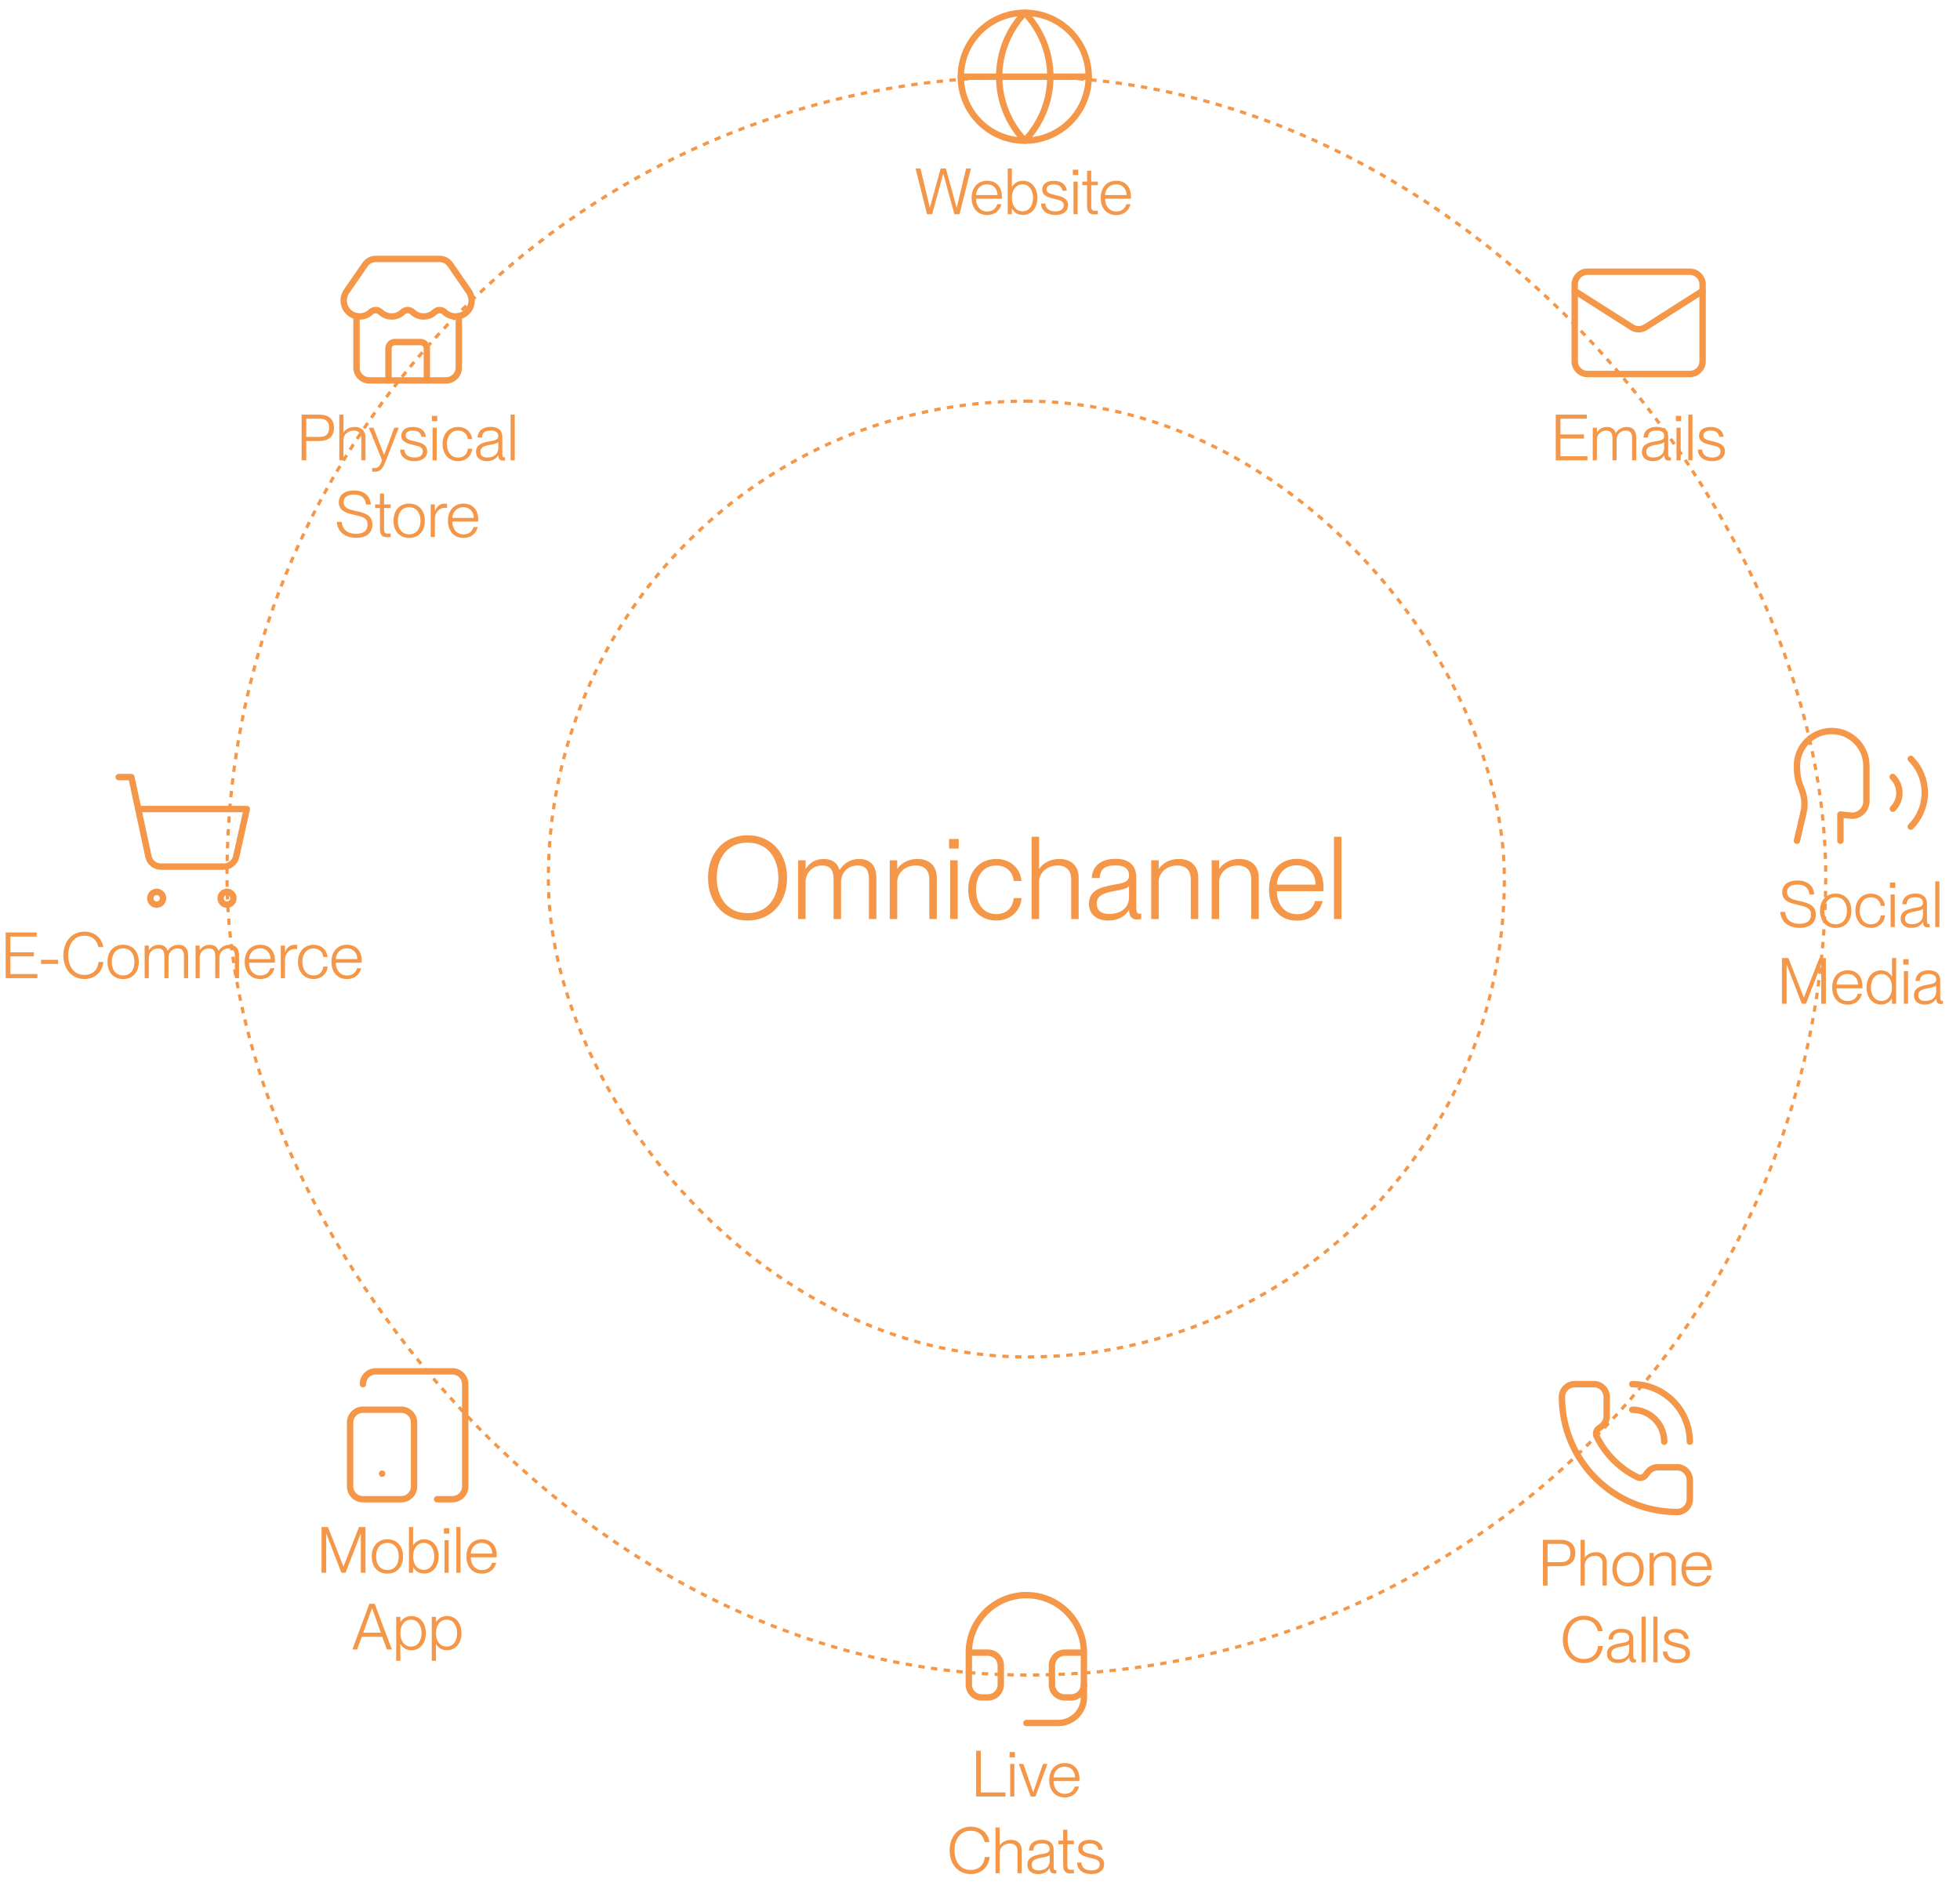 <svg width="613" height="591" viewBox="0 0 613 591" fill="none" xmlns="http://www.w3.org/2000/svg">
<rect x="71" y="24" width="500" height="500" rx="250" stroke="#F49748" stroke-dasharray="2 2"/>
<path d="M133.5 119V109C133.5 108.47 133.289 107.961 132.914 107.586C132.539 107.211 132.03 107 131.5 107H123.5C122.97 107 122.461 107.211 122.086 107.586C121.711 107.961 121.5 108.47 121.5 109V119" stroke="#F49748" stroke-width="2" stroke-linecap="round" stroke-linejoin="round"/>
<path d="M139.048 97.62C138.631 97.221 138.076 96.998 137.499 96.998C136.922 96.998 136.367 97.221 135.95 97.62C135.02 98.507 133.784 99.002 132.499 99.002C131.214 99.002 129.978 98.507 129.048 97.62C128.631 97.222 128.077 96.999 127.5 96.999C126.923 96.999 126.369 97.222 125.952 97.62C125.022 98.508 123.786 99.003 122.5 99.003C121.214 99.003 119.978 98.508 119.048 97.62C118.631 97.221 118.076 96.998 117.499 96.998C116.922 96.998 116.367 97.221 115.95 97.62C115.052 98.477 113.866 98.969 112.625 99.001C111.384 99.033 110.175 98.601 109.235 97.791C108.294 96.98 107.688 95.849 107.536 94.617C107.383 93.384 107.695 92.139 108.41 91.124L114.188 82.756C114.555 82.215 115.048 81.772 115.625 81.466C116.203 81.16 116.846 81 117.5 81H137.5C138.151 81 138.793 81.159 139.369 81.463C139.946 81.767 140.439 82.208 140.806 82.746L146.596 91.13C147.311 92.146 147.622 93.392 147.469 94.625C147.315 95.858 146.708 96.99 145.766 97.799C144.824 98.609 143.614 99.039 142.372 99.006C141.13 98.972 139.945 98.478 139.048 97.618" stroke="#F49748" stroke-width="2" stroke-linecap="round" stroke-linejoin="round"/>
<path d="M111.5 98.9V115C111.5 116.061 111.921 117.078 112.672 117.828C113.422 118.578 114.439 119 115.5 119H139.5C140.561 119 141.578 118.578 142.328 117.828C143.079 117.078 143.5 116.061 143.5 115V98.9" stroke="#F49748" stroke-width="2" stroke-linecap="round" stroke-linejoin="round"/>
<path d="M95.793 144H94.332V129.7H99.832C102.473 129.7 104.453 130.82 104.453 133.82C104.453 136.82 102.473 137.96 99.832 137.96H95.793V144ZM95.793 136.68H99.972C101.913 136.68 102.933 135.78 102.933 133.82C102.933 131.88 101.913 130.98 99.972 130.98H95.793V136.68ZM110.962 133.56C112.782 133.56 114.302 134.58 114.302 136.84V144H113.002V137.12C113.002 135.82 112.402 134.7 110.642 134.7C108.702 134.7 107.422 136.06 107.422 137.56V144H106.122V129.7H107.422V135.26H107.462C108.042 134.42 109.142 133.56 110.962 133.56ZM117.373 147.58C117.053 147.58 116.813 147.56 116.393 147.5V146.38C116.693 146.42 116.853 146.44 117.173 146.44C118.133 146.44 118.913 145.82 119.473 143.94L115.353 133.8H116.793L120.113 142.3H120.153L123.313 133.8H124.713L120.633 144.3C119.633 146.84 118.733 147.58 117.373 147.58ZM129.608 144.26C126.748 144.26 125.188 142.7 125.128 140.66H126.488C126.568 142.06 127.488 143.12 129.628 143.12C131.568 143.12 132.228 142.22 132.228 141.22C132.228 139.72 130.708 139.56 129.288 139.22C127.408 138.74 125.508 138.28 125.508 136.3C125.508 134.64 126.828 133.56 129.128 133.56C131.788 133.56 133.028 134.98 133.208 136.66H131.848C131.668 135.76 131.128 134.7 129.148 134.7C127.688 134.7 126.868 135.26 126.868 136.22C126.868 137.5 128.248 137.68 129.788 138.06C131.708 138.52 133.608 139.06 133.608 141.18C133.608 143.04 132.128 144.26 129.608 144.26ZM136.762 131.76H135.082V130.08H136.762V131.76ZM136.582 144H135.282V133.8H136.582V144ZM143.293 144.26C140.373 144.26 138.413 142.1 138.413 138.9C138.413 135.72 140.373 133.56 143.293 133.56C145.773 133.56 147.453 135.22 147.673 137.38H146.313C146.233 136.24 145.413 134.7 143.293 134.7C140.793 134.7 139.773 136.82 139.773 138.9C139.773 141 140.793 143.14 143.293 143.14C145.433 143.14 146.233 141.6 146.313 140.36H147.673C147.533 142.56 145.773 144.26 143.293 144.26ZM152.223 144.26C150.183 144.26 148.883 143.12 148.883 141.42C148.883 139.22 150.443 138.52 153.083 138.06C154.763 137.76 155.843 137.64 155.843 136.42C155.843 135.38 155.163 134.68 153.523 134.68C151.543 134.68 150.843 135.38 150.743 136.88H149.363C149.463 135.08 150.603 133.54 153.563 133.54C155.443 133.54 157.103 134.34 157.103 136.78V141.88C157.103 142.7 157.223 143.08 157.683 143.08C157.763 143.08 157.843 143.08 157.963 143.06V144C157.743 144.04 157.523 144.08 157.283 144.08C156.423 144.08 155.923 143.74 155.843 142.46H155.803C155.103 143.62 153.883 144.26 152.223 144.26ZM152.383 143.12C154.463 143.12 155.843 142.02 155.843 140.18V138.28C155.543 138.7 154.463 138.94 153.243 139.14C151.263 139.5 150.243 140 150.243 141.3C150.243 142.48 150.903 143.12 152.383 143.12ZM160.996 144H159.696V129.7H160.996V144ZM111.474 168.26C108.034 168.26 105.554 166.48 105.354 163.26H106.874C107.074 165.48 108.434 166.98 111.414 166.98C114.054 166.98 114.954 165.72 114.954 164.14C114.974 162.02 113.494 161.66 110.554 161C108.214 160.46 105.954 159.74 105.954 157.12C105.954 154.84 107.774 153.44 110.714 153.44C113.814 153.44 115.774 155.02 115.994 157.82H114.474C114.234 155.84 113.134 154.72 110.714 154.72C108.614 154.72 107.474 155.58 107.474 157.06C107.474 158.98 109.174 159.38 111.274 159.84C114.214 160.48 116.474 161.2 116.474 164.1C116.474 166.42 114.874 168.26 111.474 168.26ZM122.181 157.8V158.94H120.121V165.38C120.121 166.64 120.401 166.94 121.401 166.94C121.721 166.94 121.881 166.92 122.181 166.9V168C121.781 168.06 121.541 168.08 121.221 168.08C119.741 168.08 118.821 167.58 118.821 165.36V158.94H117.321V157.8H118.821V154.4H120.121V157.8H122.181ZM127.972 168.28C124.912 168.28 123.072 166.08 123.072 162.92C123.072 159.74 124.912 157.54 127.972 157.54C131.032 157.54 132.872 159.74 132.872 162.92C132.872 166.08 131.032 168.28 127.972 168.28ZM127.972 167.14C130.352 167.14 131.512 165.26 131.512 162.92C131.512 160.56 130.352 158.68 127.972 158.68C125.592 158.68 124.432 160.56 124.432 162.92C124.432 165.26 125.592 167.14 127.972 167.14ZM138.946 157.56C139.306 157.56 139.586 157.58 139.826 157.62V158.9C139.626 158.86 139.406 158.84 139.206 158.84C137.366 158.84 136.006 160.32 136.006 162.3V168H134.706V157.8H136.006V159.88H136.046C136.566 158.54 137.506 157.56 138.946 157.56ZM149.563 162.44C149.563 162.72 149.563 163 149.543 163.16H141.463C141.483 165.22 142.583 167.16 144.983 167.16C147.083 167.16 147.903 165.72 148.103 164.88H149.423C148.923 166.74 147.523 168.28 144.963 168.28C141.843 168.28 140.103 166 140.103 162.9C140.103 159.64 142.023 157.54 144.963 157.54C147.903 157.54 149.563 159.6 149.563 162.44ZM141.463 162.02H148.183C148.183 160.2 147.003 158.66 144.903 158.66C142.923 158.66 141.563 160.12 141.463 162.02Z" fill="#F49748"/>
<path d="M125.5 441H113.5C111.291 441 109.5 442.791 109.5 445V465C109.5 467.209 111.291 469 113.5 469H125.5C127.709 469 129.5 467.209 129.5 465V445C129.5 442.791 127.709 441 125.5 441Z" stroke="#F49748" stroke-width="2" stroke-linecap="round" stroke-linejoin="round"/>
<path d="M113.5 433C113.5 431.939 113.921 430.922 114.672 430.172C115.422 429.421 116.439 429 117.5 429H141.5C142.561 429 143.578 429.421 144.328 430.172C145.079 430.922 145.5 431.939 145.5 433V465C145.5 466.061 145.079 467.078 144.328 467.828C143.578 468.579 142.561 469 141.5 469H136.7" stroke="#F49748" stroke-width="2" stroke-linecap="round" stroke-linejoin="round"/>
<path d="M119.5 461H119.52" stroke="#F49748" stroke-width="2" stroke-linecap="round" stroke-linejoin="round"/>
<path d="M102.023 492H100.563V477.7H102.583L107.403 490.04H107.443L112.283 477.7H114.303V492H112.843V479.76H112.803L108.083 492H106.763L102.063 479.76H102.023V492ZM121.165 492.28C118.105 492.28 116.265 490.08 116.265 486.92C116.265 483.74 118.105 481.54 121.165 481.54C124.225 481.54 126.065 483.74 126.065 486.92C126.065 490.08 124.225 492.28 121.165 492.28ZM121.165 491.14C123.545 491.14 124.705 489.26 124.705 486.92C124.705 484.56 123.545 482.68 121.165 482.68C118.785 482.68 117.625 484.56 117.625 486.92C117.625 489.26 118.785 491.14 121.165 491.14ZM132.679 481.54C135.179 481.54 137.179 483.54 137.179 486.9C137.179 490.24 135.179 492.24 132.679 492.24C130.899 492.24 129.839 491.36 129.239 490.26H129.199V492H127.899V477.7H129.199V483.44H129.239C129.839 482.46 130.899 481.54 132.679 481.54ZM132.539 491.1C134.659 491.1 135.819 489.18 135.819 486.9C135.819 484.6 134.659 482.66 132.539 482.66C130.579 482.66 129.199 484.32 129.199 486.9C129.199 489.46 130.579 491.1 132.539 491.1ZM140.512 479.76H138.832V478.08H140.512V479.76ZM140.332 492H139.032V481.8H140.332V492ZM144.023 492H142.723V477.7H144.023V492ZM155.335 486.44C155.335 486.72 155.335 487 155.315 487.16H147.235C147.255 489.22 148.355 491.16 150.755 491.16C152.855 491.16 153.675 489.72 153.875 488.88H155.195C154.695 490.74 153.295 492.28 150.735 492.28C147.615 492.28 145.875 490 145.875 486.9C145.875 483.64 147.795 481.54 150.735 481.54C153.675 481.54 155.335 483.6 155.335 486.44ZM147.235 486.02H153.955C153.955 484.2 152.775 482.66 150.675 482.66C148.695 482.66 147.335 484.12 147.235 486.02ZM111.7 516H110.2L115.54 501.7H117.18L122.56 516H121L119.56 512.04H113.14L111.7 516ZM116.34 503.08L113.62 510.74H119.1L116.38 503.08H116.34ZM128.695 505.54C131.195 505.54 133.195 507.54 133.195 510.9C133.195 514.24 131.195 516.24 128.695 516.24C126.915 516.24 125.855 515.36 125.255 514.28H125.215V519.54H123.915V505.8H125.215V507.44H125.255C125.855 506.46 126.915 505.54 128.695 505.54ZM128.555 515.1C130.675 515.1 131.835 513.18 131.835 510.9C131.835 508.6 130.675 506.68 128.555 506.68C126.595 506.68 125.215 508.32 125.215 510.9C125.215 513.46 126.595 515.1 128.555 515.1ZM139.828 505.54C142.328 505.54 144.328 507.54 144.328 510.9C144.328 514.24 142.328 516.24 139.828 516.24C138.048 516.24 136.988 515.36 136.388 514.28H136.348V519.54H135.048V505.8H136.348V507.44H136.388C136.988 506.46 138.048 505.54 139.828 505.54ZM139.688 515.1C141.808 515.1 142.968 513.18 142.968 510.9C142.968 508.6 141.808 506.68 139.688 506.68C137.728 506.68 136.348 508.32 136.348 510.9C136.348 513.46 137.728 515.1 139.688 515.1Z" fill="#F49748"/>
<rect x="171.5" y="125.5" width="299" height="299" rx="149.5" stroke="#F49748" stroke-dasharray="2 2"/>
<path d="M233.824 287.968C226.372 287.968 221.44 282.352 221.44 274.612C221.44 266.872 226.372 261.292 233.824 261.292C241.24 261.292 246.172 266.872 246.172 274.612C246.172 282.352 241.24 287.968 233.824 287.968ZM233.824 285.664C240.16 285.664 243.436 280.696 243.436 274.612C243.436 268.528 240.16 263.596 233.824 263.596C227.452 263.596 224.176 268.528 224.176 274.612C224.176 280.696 227.452 285.664 233.824 285.664ZM268.697 268.708C272.189 268.708 274.097 270.796 274.097 274.612V287.5H271.757V275.116C271.757 272.812 271.217 270.76 268.193 270.76C264.953 270.76 263.045 273.244 263.045 275.908V287.5H260.705V275.116C260.705 272.812 260.165 270.76 257.105 270.76C253.901 270.76 251.957 273.244 251.957 275.908V287.5H249.617V269.14H251.957V271.732H252.029C253.001 270.256 254.729 268.708 257.609 268.708C260.201 268.708 261.857 269.896 262.541 272.092H262.613C263.801 270.256 265.781 268.708 268.697 268.708ZM286.981 268.708C290.257 268.708 292.993 270.544 292.993 274.612V287.5H290.653V275.116C290.653 272.776 289.573 270.76 286.405 270.76C282.913 270.76 280.609 273.208 280.609 275.908V287.5H278.269V269.14H280.609V271.768H280.681C281.725 270.256 283.705 268.708 286.981 268.708ZM299.847 265.468H296.823V262.444H299.847V265.468ZM299.523 287.5H297.183V269.14H299.523V287.5ZM311.604 287.968C306.348 287.968 302.82 284.08 302.82 278.32C302.82 272.596 306.348 268.708 311.604 268.708C316.068 268.708 319.092 271.696 319.488 275.584H317.04C316.896 273.532 315.42 270.76 311.604 270.76C307.104 270.76 305.268 274.576 305.268 278.32C305.268 282.1 307.104 285.952 311.604 285.952C315.456 285.952 316.896 283.18 317.04 280.948H319.488C319.236 284.908 316.068 287.968 311.604 287.968ZM331.349 268.708C334.625 268.708 337.361 270.544 337.361 274.612V287.5H335.021V275.116C335.021 272.776 333.941 270.76 330.773 270.76C327.281 270.76 324.977 273.208 324.977 275.908V287.5H322.637V261.76H324.977V271.768H325.049C326.093 270.256 328.073 268.708 331.349 268.708ZM346.591 287.968C342.919 287.968 340.579 285.916 340.579 282.856C340.579 278.896 343.387 277.636 348.139 276.808C351.163 276.268 353.107 276.052 353.107 273.856C353.107 271.984 351.883 270.724 348.931 270.724C345.367 270.724 344.107 271.984 343.927 274.684H341.443C341.623 271.444 343.675 268.672 349.003 268.672C352.387 268.672 355.375 270.112 355.375 274.504V283.684C355.375 285.16 355.591 285.844 356.419 285.844C356.563 285.844 356.707 285.844 356.923 285.808V287.5C356.527 287.572 356.131 287.644 355.699 287.644C354.151 287.644 353.251 287.032 353.107 284.728H353.035C351.775 286.816 349.579 287.968 346.591 287.968ZM346.879 285.916C350.623 285.916 353.107 283.936 353.107 280.624V277.204C352.567 277.96 350.623 278.392 348.427 278.752C344.863 279.4 343.027 280.3 343.027 282.64C343.027 284.764 344.215 285.916 346.879 285.916ZM368.755 268.708C372.031 268.708 374.767 270.544 374.767 274.612V287.5H372.427V275.116C372.427 272.776 371.347 270.76 368.179 270.76C364.687 270.76 362.383 273.208 362.383 275.908V287.5H360.043V269.14H362.383V271.768H362.455C363.499 270.256 365.479 268.708 368.755 268.708ZM387.669 268.708C390.945 268.708 393.681 270.544 393.681 274.612V287.5H391.341V275.116C391.341 272.776 390.261 270.76 387.093 270.76C383.601 270.76 381.297 273.208 381.297 275.908V287.5H378.957V269.14H381.297V271.768H381.369C382.413 270.256 384.393 268.708 387.669 268.708ZM413.927 277.492C413.927 277.996 413.927 278.5 413.891 278.788H399.347C399.383 282.496 401.363 285.988 405.683 285.988C409.463 285.988 410.939 283.396 411.299 281.884H413.675C412.775 285.232 410.255 288.004 405.647 288.004C400.031 288.004 396.899 283.9 396.899 278.32C396.899 272.452 400.355 268.672 405.647 268.672C410.939 268.672 413.927 272.38 413.927 277.492ZM399.347 276.736H411.443C411.443 273.46 409.319 270.688 405.539 270.688C401.975 270.688 399.527 273.316 399.347 276.736ZM419.547 287.5H417.207V261.76H419.547V287.5Z" fill="#F49748"/>
<path d="M49 283C50.105 283 51 282.105 51 281C51 279.895 50.105 279 49 279C47.895 279 47 279.895 47 281C47 282.105 47.895 283 49 283Z" stroke="#F49748" stroke-width="2" stroke-linecap="round" stroke-linejoin="round"/>
<path d="M71 283C72.105 283 73 282.105 73 281C73 279.895 72.105 279 71 279C69.895 279 69 279.895 69 281C69 282.105 69.895 283 71 283Z" stroke="#F49748" stroke-width="2" stroke-linecap="round" stroke-linejoin="round"/>
<path d="M37.1 243.1H41.1L46.42 267.94C46.615 268.85 47.121 269.663 47.851 270.24C48.581 270.817 49.489 271.121 50.42 271.1H69.98C70.89 271.099 71.773 270.787 72.482 270.216C73.191 269.645 73.684 268.849 73.88 267.96L77.18 253.1H43.24" stroke="#F49748" stroke-width="2" stroke-linecap="round" stroke-linejoin="round"/>
<path d="M11.692 306H1.772V291.7H11.472V292.98H3.232V297.9H10.592V299.18H3.232V304.72H11.692V306ZM18.19 301.54H12.83V300.26H18.19V301.54ZM26.381 306.26C22.502 306.26 19.822 303.2 19.822 298.86C19.822 294.54 22.482 291.44 26.401 291.44C29.741 291.44 31.922 293.58 32.282 296.26H30.762C30.482 294.66 29.302 292.72 26.381 292.72C22.922 292.72 21.341 295.66 21.341 298.86C21.341 302.06 22.942 304.98 26.381 304.98C29.401 304.98 30.662 302.9 30.822 300.92H32.342C32.002 304.04 29.782 306.26 26.381 306.26ZM38.507 306.28C35.447 306.28 33.607 304.08 33.607 300.92C33.607 297.74 35.447 295.54 38.507 295.54C41.567 295.54 43.407 297.74 43.407 300.92C43.407 304.08 41.567 306.28 38.507 306.28ZM38.507 305.14C40.887 305.14 42.047 303.26 42.047 300.92C42.047 298.56 40.887 296.68 38.507 296.68C36.127 296.68 34.967 298.56 34.967 300.92C34.967 303.26 36.127 305.14 38.507 305.14ZM55.841 295.56C57.781 295.56 58.841 296.72 58.841 298.84V306H57.541V299.12C57.541 297.84 57.241 296.7 55.561 296.7C53.761 296.7 52.701 298.08 52.701 299.56V306H51.401V299.12C51.401 297.84 51.101 296.7 49.401 296.7C47.621 296.7 46.541 298.08 46.541 299.56V306H45.241V295.8H46.541V297.24H46.581C47.121 296.42 48.081 295.56 49.681 295.56C51.121 295.56 52.041 296.22 52.421 297.44H52.461C53.121 296.42 54.221 295.56 55.841 295.56ZM71.759 295.56C73.699 295.56 74.759 296.72 74.759 298.84V306H73.459V299.12C73.459 297.84 73.159 296.7 71.479 296.7C69.679 296.7 68.619 298.08 68.619 299.56V306H67.319V299.12C67.319 297.84 67.019 296.7 65.319 296.7C63.539 296.7 62.459 298.08 62.459 299.56V306H61.159V295.8H62.459V297.24H62.499C63.039 296.42 63.999 295.56 65.599 295.56C67.039 295.56 67.959 296.22 68.339 297.44H68.379C69.039 296.42 70.139 295.56 71.759 295.56ZM85.997 300.44C85.997 300.72 85.997 301 85.977 301.16H77.897C77.917 303.22 79.017 305.16 81.417 305.16C83.517 305.16 84.337 303.72 84.537 302.88H85.857C85.357 304.74 83.957 306.28 81.397 306.28C78.277 306.28 76.537 304 76.537 300.9C76.537 297.64 78.457 295.54 81.397 295.54C84.337 295.54 85.997 297.6 85.997 300.44ZM77.897 300.02H84.617C84.617 298.2 83.437 296.66 81.337 296.66C79.357 296.66 77.997 298.12 77.897 300.02ZM92.059 295.56C92.419 295.56 92.699 295.58 92.939 295.62V296.9C92.739 296.86 92.519 296.84 92.319 296.84C90.479 296.84 89.119 298.32 89.119 300.3V306H87.819V295.8H89.119V297.88H89.159C89.679 296.54 90.619 295.56 92.059 295.56ZM98.077 306.26C95.157 306.26 93.197 304.1 93.197 300.9C93.197 297.72 95.157 295.56 98.077 295.56C100.557 295.56 102.237 297.22 102.457 299.38H101.097C101.017 298.24 100.197 296.7 98.077 296.7C95.577 296.7 94.557 298.82 94.557 300.9C94.557 303 95.577 305.14 98.077 305.14C100.217 305.14 101.017 303.6 101.097 302.36H102.457C102.317 304.56 100.557 306.26 98.077 306.26ZM113.126 300.44C113.126 300.72 113.126 301 113.106 301.16H105.026C105.046 303.22 106.146 305.16 108.546 305.16C110.646 305.16 111.466 303.72 111.666 302.88H112.986C112.486 304.74 111.086 306.28 108.526 306.28C105.406 306.28 103.666 304 103.666 300.9C103.666 297.64 105.586 295.54 108.526 295.54C111.466 295.54 113.126 297.6 113.126 300.44ZM105.026 300.02H111.746C111.746 298.2 110.566 296.66 108.466 296.66C106.486 296.66 105.126 298.12 105.026 300.02Z" fill="#F49748"/>
<path d="M320.5 44C331.546 44 340.5 35.046 340.5 24C340.5 12.954 331.546 4 320.5 4C309.454 4 300.5 12.954 300.5 24C300.5 35.046 309.454 44 320.5 44Z" stroke="#F49748" stroke-width="2" stroke-linejoin="round"/>
<path d="M320.5 4C315.364 9.392 312.5 16.553 312.5 24C312.5 31.447 315.364 38.608 320.5 44C325.636 38.608 328.5 31.447 328.5 24C328.5 16.553 325.636 9.392 320.5 4Z" stroke="#F49748" stroke-width="2" stroke-linejoin="round"/>
<path d="M300.5 24H340.5" stroke="#F49748" stroke-width="2" stroke-linecap="round" stroke-linejoin="round"/>
<path d="M291.54 67H289.94L286.34 52.7H287.88L290.8 64.92H290.84L294.2 52.7H295.82L299.18 64.92H299.24L302.16 52.7H303.68L300.1 67H298.48L295.04 54.42H294.98L291.54 67ZM313.347 61.44C313.347 61.72 313.347 62 313.327 62.16H305.247C305.267 64.22 306.367 66.16 308.767 66.16C310.867 66.16 311.687 64.72 311.887 63.88H313.207C312.707 65.74 311.307 67.28 308.747 67.28C305.627 67.28 303.887 65 303.887 61.9C303.887 58.64 305.807 56.54 308.747 56.54C311.687 56.54 313.347 58.6 313.347 61.44ZM305.247 61.02H311.967C311.967 59.2 310.787 57.66 308.687 57.66C306.707 57.66 305.347 59.12 305.247 61.02ZM319.949 56.54C322.449 56.54 324.449 58.54 324.449 61.9C324.449 65.24 322.449 67.24 319.949 67.24C318.169 67.24 317.109 66.36 316.509 65.26H316.469V67H315.169V52.7H316.469V58.44H316.509C317.109 57.46 318.169 56.54 319.949 56.54ZM319.809 66.1C321.929 66.1 323.089 64.18 323.089 61.9C323.089 59.6 321.929 57.66 319.809 57.66C317.849 57.66 316.469 59.32 316.469 61.9C316.469 64.46 317.849 66.1 319.809 66.1ZM330.062 67.26C327.202 67.26 325.642 65.7 325.582 63.66H326.942C327.022 65.06 327.942 66.12 330.082 66.12C332.022 66.12 332.682 65.22 332.682 64.22C332.682 62.72 331.162 62.56 329.742 62.22C327.862 61.74 325.962 61.28 325.962 59.3C325.962 57.64 327.282 56.56 329.582 56.56C332.242 56.56 333.482 57.98 333.662 59.66H332.302C332.122 58.76 331.582 57.7 329.602 57.7C328.142 57.7 327.322 58.26 327.322 59.22C327.322 60.5 328.702 60.68 330.242 61.06C332.162 61.52 334.062 62.06 334.062 64.18C334.062 66.04 332.582 67.26 330.062 67.26ZM337.215 54.76H335.535V53.08H337.215V54.76ZM337.035 67H335.735V56.8H337.035V67ZM343.347 56.8V57.94H341.287V64.38C341.287 65.64 341.567 65.94 342.567 65.94C342.887 65.94 343.047 65.92 343.347 65.9V67C342.947 67.06 342.707 67.08 342.387 67.08C340.907 67.08 339.987 66.58 339.987 64.36V57.94H338.487V56.8H339.987V53.4H341.287V56.8H343.347ZM353.718 61.44C353.718 61.72 353.718 62 353.698 62.16H345.618C345.638 64.22 346.738 66.16 349.138 66.16C351.238 66.16 352.058 64.72 352.258 63.88H353.578C353.078 65.74 351.678 67.28 349.118 67.28C345.998 67.28 344.258 65 344.258 61.9C344.258 58.64 346.178 56.54 349.118 56.54C352.058 56.54 353.718 58.6 353.718 61.44ZM345.618 61.02H352.338C352.338 59.2 351.158 57.66 349.058 57.66C347.078 57.66 345.718 59.12 345.618 61.02Z" fill="#F49748"/>
<path d="M510.5 433C515.274 433 519.852 434.896 523.228 438.272C526.604 441.648 528.5 446.226 528.5 451" stroke="#F49748" stroke-width="2" stroke-linecap="round" stroke-linejoin="round"/>
<path d="M510.5 441C513.152 441 515.696 442.054 517.571 443.929C519.446 445.804 520.5 448.348 520.5 451" stroke="#F49748" stroke-width="2" stroke-linecap="round" stroke-linejoin="round"/>
<path d="M512.164 462.136C512.577 462.326 513.042 462.369 513.483 462.259C513.924 462.149 514.315 461.892 514.59 461.53L515.3 460.6C515.673 460.103 516.156 459.7 516.711 459.422C517.267 459.145 517.879 459 518.5 459H524.5C525.561 459 526.578 459.421 527.328 460.172C528.079 460.922 528.5 461.939 528.5 463V469C528.5 470.061 528.079 471.078 527.328 471.828C526.578 472.579 525.561 473 524.5 473C514.952 473 505.795 469.207 499.044 462.456C492.293 455.705 488.5 446.548 488.5 437C488.5 435.939 488.921 434.922 489.672 434.172C490.422 433.421 491.439 433 492.5 433H498.5C499.561 433 500.578 433.421 501.328 434.172C502.079 434.922 502.5 435.939 502.5 437V443C502.5 443.621 502.355 444.233 502.078 444.789C501.8 445.344 501.397 445.827 500.9 446.2L499.964 446.902C499.597 447.182 499.338 447.581 499.232 448.031C499.125 448.48 499.178 448.953 499.38 449.368C502.113 454.92 506.609 459.41 512.164 462.136Z" stroke="#F49748" stroke-width="2" stroke-linecap="round" stroke-linejoin="round"/>
<path d="M484.009 496H482.549V481.7H488.049C490.689 481.7 492.669 482.82 492.669 485.82C492.669 488.82 490.689 489.96 488.049 489.96H484.009V496ZM484.009 488.68H488.189C490.129 488.68 491.149 487.78 491.149 485.82C491.149 483.88 490.129 482.98 488.189 482.98H484.009V488.68ZM499.179 485.56C500.999 485.56 502.519 486.58 502.519 488.84V496H501.219V489.12C501.219 487.82 500.619 486.7 498.859 486.7C496.919 486.7 495.639 488.06 495.639 489.56V496H494.339V481.7H495.639V487.26H495.679C496.259 486.42 497.359 485.56 499.179 485.56ZM509.186 496.28C506.126 496.28 504.286 494.08 504.286 490.92C504.286 487.74 506.126 485.54 509.186 485.54C512.246 485.54 514.086 487.74 514.086 490.92C514.086 494.08 512.246 496.28 509.186 496.28ZM509.186 495.14C511.566 495.14 512.726 493.26 512.726 490.92C512.726 488.56 511.566 486.68 509.186 486.68C506.806 486.68 505.646 488.56 505.646 490.92C505.646 493.26 506.806 495.14 509.186 495.14ZM520.761 485.56C522.581 485.56 524.101 486.58 524.101 488.84V496H522.801V489.12C522.801 487.82 522.201 486.7 520.441 486.7C518.501 486.7 517.221 488.06 517.221 489.56V496H515.921V485.8H517.221V487.26H517.261C517.841 486.42 518.941 485.56 520.761 485.56ZM535.349 490.44C535.349 490.72 535.349 491 535.329 491.16H527.249C527.269 493.22 528.369 495.16 530.769 495.16C532.869 495.16 533.689 493.72 533.889 492.88H535.209C534.709 494.74 533.309 496.28 530.749 496.28C527.629 496.28 525.889 494 525.889 490.9C525.889 487.64 527.809 485.54 530.749 485.54C533.689 485.54 535.349 487.6 535.349 490.44ZM527.249 490.02H533.969C533.969 488.2 532.789 486.66 530.689 486.66C528.709 486.66 527.349 488.12 527.249 490.02ZM495.342 520.26C491.462 520.26 488.782 517.2 488.782 512.86C488.782 508.54 491.442 505.44 495.362 505.44C498.702 505.44 500.882 507.58 501.242 510.26H499.722C499.442 508.66 498.262 506.72 495.342 506.72C491.882 506.72 490.302 509.66 490.302 512.86C490.302 516.06 491.902 518.98 495.342 518.98C498.362 518.98 499.622 516.9 499.782 514.92H501.302C500.962 518.04 498.742 520.26 495.342 520.26ZM505.928 520.26C503.888 520.26 502.588 519.12 502.588 517.42C502.588 515.22 504.148 514.52 506.788 514.06C508.468 513.76 509.548 513.64 509.548 512.42C509.548 511.38 508.868 510.68 507.228 510.68C505.248 510.68 504.548 511.38 504.448 512.88H503.068C503.168 511.08 504.308 509.54 507.268 509.54C509.148 509.54 510.808 510.34 510.808 512.78V517.88C510.808 518.7 510.928 519.08 511.388 519.08C511.468 519.08 511.548 519.08 511.668 519.06V520C511.448 520.04 511.228 520.08 510.988 520.08C510.128 520.08 509.628 519.74 509.548 518.46H509.508C508.808 519.62 507.588 520.26 505.928 520.26ZM506.088 519.12C508.168 519.12 509.548 518.02 509.548 516.18V514.28C509.248 514.7 508.168 514.94 506.948 515.14C504.968 515.5 503.948 516 503.948 517.3C503.948 518.48 504.608 519.12 506.088 519.12ZM514.701 520H513.401V505.7H514.701V520ZM518.393 520H517.093V505.7H518.393V520ZM524.544 520.26C521.684 520.26 520.124 518.7 520.064 516.66H521.424C521.504 518.06 522.424 519.12 524.564 519.12C526.504 519.12 527.164 518.22 527.164 517.22C527.164 515.72 525.644 515.56 524.224 515.22C522.344 514.74 520.444 514.28 520.444 512.3C520.444 510.64 521.764 509.56 524.064 509.56C526.724 509.56 527.964 510.98 528.144 512.66H526.784C526.604 511.76 526.064 510.7 524.084 510.7C522.624 510.7 521.804 511.26 521.804 512.22C521.804 513.5 523.184 513.68 524.724 514.06C526.644 514.52 528.544 515.06 528.544 517.18C528.544 519.04 527.064 520.26 524.544 520.26Z" fill="#F49748"/>
<path d="M532.5 91L514.518 102.454C513.908 102.808 513.215 102.995 512.509 102.995C511.803 102.995 511.11 102.808 510.5 102.454L492.5 91" stroke="#F49748" stroke-width="2" stroke-linecap="round" stroke-linejoin="round"/>
<path d="M528.5 85H496.5C494.291 85 492.5 86.791 492.5 89V113C492.5 115.209 494.291 117 496.5 117H528.5C530.709 117 532.5 115.209 532.5 113V89C532.5 86.791 530.709 85 528.5 85Z" stroke="#F49748" stroke-width="2" stroke-linecap="round" stroke-linejoin="round"/>
<path d="M496.489 144H486.569V129.7H496.269V130.98H488.029V135.9H495.389V137.18H488.029V142.72H496.489V144ZM508.743 133.56C510.683 133.56 511.743 134.72 511.743 136.84V144H510.443V137.12C510.443 135.84 510.143 134.7 508.463 134.7C506.663 134.7 505.603 136.08 505.603 137.56V144H504.303V137.12C504.303 135.84 504.003 134.7 502.303 134.7C500.523 134.7 499.443 136.08 499.443 137.56V144H498.143V133.8H499.443V135.24H499.483C500.023 134.42 500.983 133.56 502.583 133.56C504.023 133.56 504.943 134.22 505.323 135.44H505.363C506.023 134.42 507.123 133.56 508.743 133.56ZM516.861 144.26C514.821 144.26 513.521 143.12 513.521 141.42C513.521 139.22 515.081 138.52 517.721 138.06C519.401 137.76 520.481 137.64 520.481 136.42C520.481 135.38 519.801 134.68 518.161 134.68C516.181 134.68 515.481 135.38 515.381 136.88H514.001C514.101 135.08 515.241 133.54 518.201 133.54C520.081 133.54 521.741 134.34 521.741 136.78V141.88C521.741 142.7 521.861 143.08 522.321 143.08C522.401 143.08 522.481 143.08 522.601 143.06V144C522.381 144.04 522.161 144.08 521.921 144.08C521.061 144.08 520.561 143.74 520.481 142.46H520.441C519.741 143.62 518.521 144.26 516.861 144.26ZM517.021 143.12C519.101 143.12 520.481 142.02 520.481 140.18V138.28C520.181 138.7 519.101 138.94 517.881 139.14C515.901 139.5 514.881 140 514.881 141.3C514.881 142.48 515.541 143.12 517.021 143.12ZM525.815 131.76H524.135V130.08H525.815V131.76ZM525.635 144H524.335V133.8H525.635V144ZM529.326 144H528.026V129.7H529.326V144ZM535.478 144.26C532.618 144.26 531.058 142.7 530.998 140.66H532.358C532.438 142.06 533.358 143.12 535.498 143.12C537.438 143.12 538.098 142.22 538.098 141.22C538.098 139.72 536.578 139.56 535.158 139.22C533.278 138.74 531.378 138.28 531.378 136.3C531.378 134.64 532.698 133.56 534.998 133.56C537.658 133.56 538.898 134.98 539.078 136.66H537.718C537.538 135.76 536.998 134.7 535.018 134.7C533.558 134.7 532.738 135.26 532.738 136.22C532.738 137.5 534.118 137.68 535.658 138.06C537.578 138.52 539.478 139.06 539.478 141.18C539.478 143.04 537.998 144.26 535.478 144.26Z" fill="#F49748"/>
<path d="M575.6 263V254.8L579.4 255.2C580.506 255.139 581.553 254.68 582.348 253.908C583.143 253.137 583.633 252.104 583.728 251V239.6C583.741 236.719 582.609 233.95 580.581 231.903C578.553 229.857 575.795 228.699 572.914 228.686C570.033 228.673 567.264 229.805 565.217 231.833C563.171 233.861 562.013 236.619 562 239.5C562 245.1 563.312 245.608 564 248.6C564.465 250.407 564.485 252.3 564.058 254.116L562 263" stroke="#F49748" stroke-width="2" stroke-linecap="round" stroke-linejoin="round"/>
<path d="M597.6 258.6C600.411 255.788 601.991 251.975 601.992 247.998C601.994 244.022 600.416 240.208 597.606 237.394" stroke="#F49748" stroke-width="2" stroke-linecap="round" stroke-linejoin="round"/>
<path d="M592 253C592.655 252.346 593.173 251.568 593.525 250.712C593.877 249.857 594.056 248.94 594.051 248.014C594.046 247.089 593.858 246.174 593.498 245.322C593.137 244.47 592.611 243.697 591.95 243.05" stroke="#F49748" stroke-width="2" stroke-linecap="round" stroke-linejoin="round"/>
<path d="M562.908 290.26C559.468 290.26 556.988 288.48 556.788 285.26H558.308C558.508 287.48 559.868 288.98 562.848 288.98C565.488 288.98 566.388 287.72 566.388 286.14C566.408 284.02 564.928 283.66 561.988 283C559.648 282.46 557.388 281.74 557.388 279.12C557.388 276.84 559.208 275.44 562.148 275.44C565.248 275.44 567.208 277.02 567.428 279.82H565.908C565.668 277.84 564.568 276.72 562.148 276.72C560.048 276.72 558.908 277.58 558.908 279.06C558.908 280.98 560.608 281.38 562.708 281.84C565.648 282.48 567.908 283.2 567.908 286.1C567.908 288.42 566.308 290.26 562.908 290.26ZM574.112 290.28C571.052 290.28 569.212 288.08 569.212 284.92C569.212 281.74 571.052 279.54 574.112 279.54C577.172 279.54 579.012 281.74 579.012 284.92C579.012 288.08 577.172 290.28 574.112 290.28ZM574.112 289.14C576.492 289.14 577.652 287.26 577.652 284.92C577.652 282.56 576.492 280.68 574.112 280.68C571.732 280.68 570.572 282.56 570.572 284.92C570.572 287.26 571.732 289.14 574.112 289.14ZM585.166 290.26C582.246 290.26 580.286 288.1 580.286 284.9C580.286 281.72 582.246 279.56 585.166 279.56C587.646 279.56 589.326 281.22 589.546 283.38H588.186C588.106 282.24 587.286 280.7 585.166 280.7C582.666 280.7 581.646 282.82 581.646 284.9C581.646 287 582.666 289.14 585.166 289.14C587.306 289.14 588.106 287.6 588.186 286.36H589.546C589.406 288.56 587.646 290.26 585.166 290.26ZM592.776 277.76H591.096V276.08H592.776V277.76ZM592.596 290H591.296V279.8H592.596V290ZM597.787 290.26C595.747 290.26 594.447 289.12 594.447 287.42C594.447 285.22 596.007 284.52 598.647 284.06C600.327 283.76 601.407 283.64 601.407 282.42C601.407 281.38 600.727 280.68 599.087 280.68C597.107 280.68 596.407 281.38 596.307 282.88H594.927C595.027 281.08 596.167 279.54 599.127 279.54C601.007 279.54 602.667 280.34 602.667 282.78V287.88C602.667 288.7 602.787 289.08 603.247 289.08C603.327 289.08 603.407 289.08 603.527 289.06V290C603.307 290.04 603.087 290.08 602.847 290.08C601.987 290.08 601.487 289.74 601.407 288.46H601.367C600.667 289.62 599.447 290.26 597.787 290.26ZM597.947 289.12C600.027 289.12 601.407 288.02 601.407 286.18V284.28C601.107 284.7 600.027 284.94 598.807 285.14C596.827 285.5 595.807 286 595.807 287.3C595.807 288.48 596.467 289.12 597.947 289.12ZM606.561 290H605.261V275.7H606.561V290ZM558.769 314H557.309V299.7H559.329L564.149 312.04H564.189L569.029 299.7H571.049V314H569.589V301.76H569.549L564.829 314H563.509L558.809 301.76H558.769V314ZM582.491 308.44C582.491 308.72 582.491 309 582.471 309.16H574.391C574.411 311.22 575.511 313.16 577.911 313.16C580.011 313.16 580.831 311.72 581.031 310.88H582.351C581.851 312.74 580.451 314.28 577.891 314.28C574.771 314.28 573.031 312 573.031 308.9C573.031 305.64 574.951 303.54 577.891 303.54C580.831 303.54 582.491 305.6 582.491 308.44ZM574.391 308.02H581.111C581.111 306.2 579.931 304.66 577.831 304.66C575.851 304.66 574.491 306.12 574.391 308.02ZM591.733 305.52V299.7H593.033V314H591.733V312.34H591.693C591.113 313.34 590.033 314.26 588.253 314.26C585.773 314.26 583.773 312.26 583.773 308.9C583.773 305.56 585.773 303.56 588.253 303.56C590.033 303.56 591.093 304.44 591.693 305.52H591.733ZM588.413 313.12C590.373 313.12 591.733 311.48 591.733 308.9C591.733 306.34 590.373 304.7 588.413 304.7C586.293 304.7 585.133 306.62 585.133 308.9C585.133 311.2 586.293 313.12 588.413 313.12ZM596.926 301.76H595.246V300.08H596.926V301.76ZM596.746 314H595.446V303.8H596.746V314ZM601.938 314.26C599.898 314.26 598.597 313.12 598.597 311.42C598.597 309.22 600.158 308.52 602.798 308.06C604.478 307.76 605.558 307.64 605.558 306.42C605.558 305.38 604.878 304.68 603.238 304.68C601.258 304.68 600.558 305.38 600.458 306.88H599.078C599.178 305.08 600.318 303.54 603.278 303.54C605.158 303.54 606.818 304.34 606.818 306.78V311.88C606.818 312.7 606.938 313.08 607.398 313.08C607.478 313.08 607.558 313.08 607.678 313.06V314C607.458 314.04 607.238 314.08 606.998 314.08C606.138 314.08 605.638 313.74 605.558 312.46H605.518C604.818 313.62 603.598 314.26 601.938 314.26ZM602.098 313.12C604.178 313.12 605.558 312.02 605.558 310.18V308.28C605.258 308.7 604.178 308.94 602.958 309.14C600.978 309.5 599.958 310 599.958 311.3C599.958 312.48 600.618 313.12 602.098 313.12Z" fill="#F49748"/>
<path d="M303 517H309C310.061 517 311.078 517.421 311.828 518.172C312.579 518.922 313 519.939 313 521V527C313 528.061 312.579 529.078 311.828 529.828C311.078 530.579 310.061 531 309 531H307C305.939 531 304.922 530.579 304.172 529.828C303.421 529.078 303 528.061 303 527V517ZM303 517C303 514.636 303.466 512.296 304.37 510.112C305.275 507.928 306.601 505.944 308.272 504.272C309.944 502.601 311.928 501.275 314.112 500.37C316.296 499.466 318.636 499 321 499C323.364 499 325.704 499.466 327.888 500.37C330.072 501.275 332.056 502.601 333.728 504.272C335.399 505.944 336.725 507.928 337.63 510.112C338.534 512.296 339 514.636 339 517M339 517V527C339 528.061 338.579 529.078 337.828 529.828C337.078 530.579 336.061 531 335 531H333C331.939 531 330.922 530.579 330.172 529.828C329.421 529.078 329 528.061 329 527V521C329 519.939 329.421 518.922 330.172 518.172C330.922 517.421 331.939 517 333 517H339Z" stroke="#F49748" stroke-width="2" stroke-linecap="round" stroke-linejoin="round"/>
<path d="M339 527V531C339 533.122 338.157 535.157 336.657 536.657C335.157 538.157 333.122 539 331 539H321" stroke="#F49748" stroke-width="2" stroke-linecap="round" stroke-linejoin="round"/>
<path d="M314.464 562H305.284V547.7H306.744V560.72H314.464V562ZM317.42 549.76H315.74V548.08H317.42V549.76ZM317.24 562H315.94V551.8H317.24V562ZM323.852 562H322.372L318.632 551.8H320.072L323.132 560.68H323.152L326.192 551.8H327.592L323.852 562ZM337.614 556.44C337.614 556.72 337.614 557 337.594 557.16H329.514C329.534 559.22 330.634 561.16 333.034 561.16C335.134 561.16 335.954 559.72 336.154 558.88H337.474C336.974 560.74 335.574 562.28 333.014 562.28C329.894 562.28 328.154 560 328.154 556.9C328.154 553.64 330.074 551.54 333.014 551.54C335.954 551.54 337.614 553.6 337.614 556.44ZM329.514 556.02H336.234C336.234 554.2 335.054 552.66 332.954 552.66C330.974 552.66 329.614 554.12 329.514 556.02ZM303.565 586.26C299.685 586.26 297.005 583.2 297.005 578.86C297.005 574.54 299.665 571.44 303.585 571.44C306.925 571.44 309.105 573.58 309.465 576.26H307.945C307.665 574.66 306.485 572.72 303.565 572.72C300.105 572.72 298.525 575.66 298.525 578.86C298.525 582.06 300.125 584.98 303.565 584.98C306.585 584.98 307.845 582.9 308.005 580.92H309.525C309.185 584.04 306.965 586.26 303.565 586.26ZM316.19 575.56C318.01 575.56 319.53 576.58 319.53 578.84V586H318.23V579.12C318.23 577.82 317.63 576.7 315.87 576.7C313.93 576.7 312.65 578.06 312.65 579.56V586H311.35V571.7H312.65V577.26H312.69C313.27 576.42 314.37 575.56 316.19 575.56ZM324.658 586.26C322.618 586.26 321.318 585.12 321.318 583.42C321.318 581.22 322.878 580.52 325.518 580.06C327.198 579.76 328.278 579.64 328.278 578.42C328.278 577.38 327.598 576.68 325.958 576.68C323.978 576.68 323.278 577.38 323.178 578.88H321.798C321.898 577.08 323.038 575.54 325.998 575.54C327.878 575.54 329.538 576.34 329.538 578.78V583.88C329.538 584.7 329.658 585.08 330.118 585.08C330.198 585.08 330.278 585.08 330.398 585.06V586C330.178 586.04 329.958 586.08 329.718 586.08C328.858 586.08 328.358 585.74 328.278 584.46H328.238C327.538 585.62 326.318 586.26 324.658 586.26ZM324.818 585.12C326.898 585.12 328.278 584.02 328.278 582.18V580.28C327.978 580.7 326.898 580.94 325.678 581.14C323.698 581.5 322.678 582 322.678 583.3C322.678 584.48 323.338 585.12 324.818 585.12ZM335.876 575.8V576.94H333.816V583.38C333.816 584.64 334.096 584.94 335.096 584.94C335.416 584.94 335.576 584.92 335.876 584.9V586C335.476 586.06 335.236 586.08 334.916 586.08C333.436 586.08 332.516 585.58 332.516 583.36V576.94H331.016V575.8H332.516V572.4H333.816V575.8H335.876ZM341.321 586.26C338.461 586.26 336.901 584.7 336.841 582.66H338.201C338.281 584.06 339.201 585.12 341.341 585.12C343.281 585.12 343.941 584.22 343.941 583.22C343.941 581.72 342.421 581.56 341.001 581.22C339.121 580.74 337.221 580.28 337.221 578.3C337.221 576.64 338.541 575.56 340.841 575.56C343.501 575.56 344.741 576.98 344.921 578.66H343.561C343.381 577.76 342.841 576.7 340.861 576.7C339.401 576.7 338.581 577.26 338.581 578.22C338.581 579.5 339.961 579.68 341.501 580.06C343.421 580.52 345.321 581.06 345.321 583.18C345.321 585.04 343.841 586.26 341.321 586.26Z" fill="#F49748"/>
</svg>
